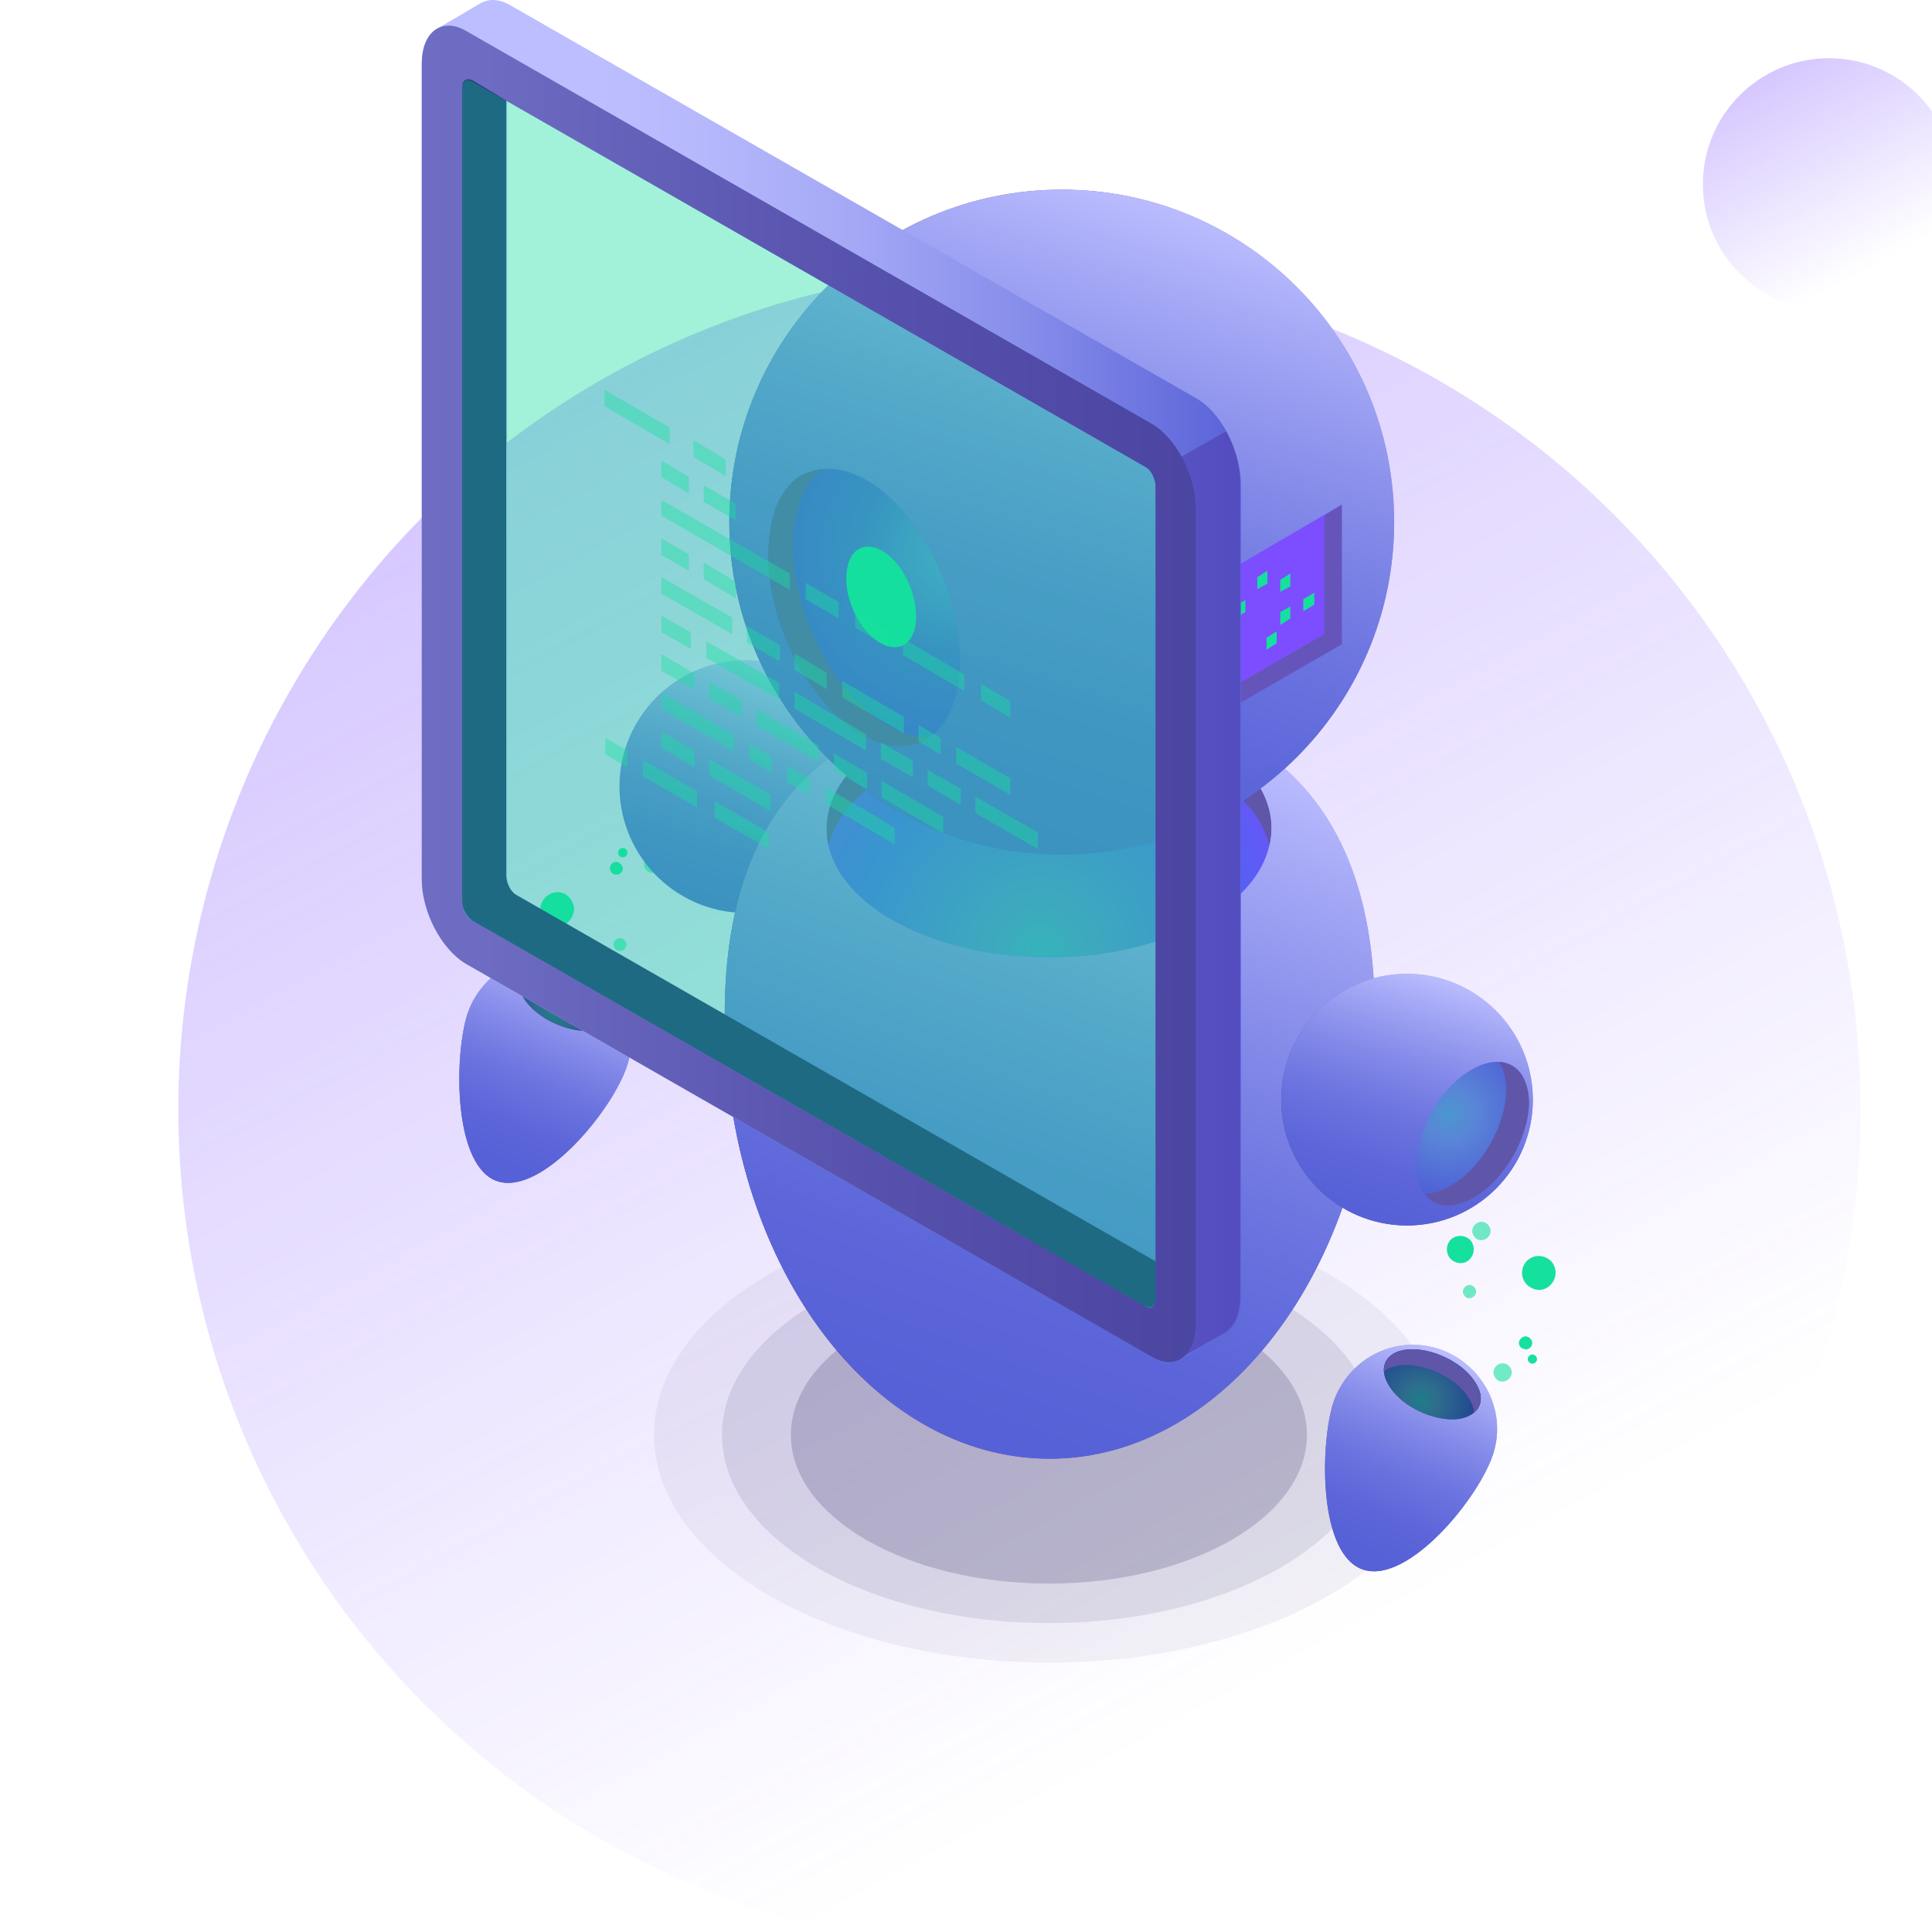 <svg width="75" height="75" viewBox="0 0 75 75" fill="none" xmlns="http://www.w3.org/2000/svg">
<circle opacity="0.4" cx="39.575" cy="43.076" r="32.653" fill="url(#paint0_linear_1_284)"/>
<circle opacity="0.4" cx="71.004" cy="7.158" r="4.898" fill="url(#paint1_linear_1_284)"/>
<g opacity="0.5">
<g opacity="0.1" filter="url(#filter0_f_1_284)">
<path d="M40.719 64.541C49.185 64.541 56.048 60.583 56.048 55.7C56.048 50.818 49.185 46.86 40.719 46.86C32.253 46.86 25.39 50.818 25.39 55.7C25.39 60.583 32.253 64.541 40.719 64.541Z" fill="#0F054C"/>
</g>
<g opacity="0.2" filter="url(#filter1_f_1_284)">
<path d="M40.718 63.008C47.727 63.008 53.408 59.736 53.408 55.7C53.408 51.664 47.727 48.393 40.718 48.393C33.709 48.393 28.027 51.664 28.027 55.7C28.027 59.736 33.709 63.008 40.718 63.008Z" fill="#0F054C"/>
</g>
<g opacity="0.4" filter="url(#filter2_f_1_284)">
<path d="M40.719 61.475C46.252 61.475 50.736 58.89 50.736 55.7C50.736 52.511 46.252 49.925 40.719 49.925C35.187 49.925 30.702 52.511 30.702 55.7C30.702 58.89 35.187 61.475 40.719 61.475Z" fill="#080344"/>
</g>
</g>
<path d="M24.357 41.335C23.823 43.046 21.078 46.397 19.331 45.862C17.62 45.327 17.62 41.156 18.119 39.445C18.654 37.734 20.436 36.736 22.183 37.271C23.894 37.806 24.892 39.623 24.357 41.335Z" fill="url(#paint2_radial_1_284)"/>
<path d="M24.357 41.335C23.823 43.046 21.078 46.397 19.331 45.862C17.62 45.327 17.62 41.156 18.119 39.445C18.654 37.734 20.436 36.736 22.183 37.271C23.894 37.806 24.892 39.623 24.357 41.335Z" fill="url(#paint3_linear_1_284)"/>
<path d="M21.043 37.306C21.934 37.235 23.111 37.77 23.61 38.518C24.144 39.267 23.824 39.908 22.932 40.015C22.041 40.087 20.865 39.552 20.366 38.803C19.831 38.055 20.152 37.377 21.043 37.306Z" fill="#251C72"/>
<path opacity="0.5" d="M21.043 37.306C21.934 37.235 23.111 37.77 23.61 38.518C24.144 39.267 23.824 39.908 22.932 40.015C22.041 40.087 20.865 39.552 20.366 38.803C19.831 38.055 20.152 37.377 21.043 37.306Z" fill="url(#paint4_radial_1_284)"/>
<path d="M20.116 38.126C20.259 37.983 20.508 37.912 20.793 37.877C21.684 37.805 22.861 38.34 23.36 39.089C23.502 39.302 23.609 39.552 23.609 39.73C23.93 39.445 23.966 38.982 23.609 38.483C23.075 37.734 21.934 37.199 21.043 37.27C20.437 37.342 20.08 37.698 20.116 38.126Z" fill="#16E09E"/>
<path opacity="0.6" d="M24.069 36.416C23.926 36.416 23.819 36.523 23.819 36.665C23.819 36.808 23.926 36.915 24.069 36.915C24.211 36.915 24.318 36.808 24.318 36.665C24.318 36.558 24.211 36.416 24.069 36.416Z" fill="#16E09E"/>
<path d="M21.647 34.633C21.29 34.633 21.005 34.918 20.969 35.275C20.969 35.631 21.255 35.916 21.611 35.952C21.968 35.988 22.253 35.667 22.288 35.31C22.288 34.954 22.003 34.633 21.647 34.633Z" fill="#16E09E"/>
<path opacity="0.6" d="M25.355 33.172C25.141 33.172 24.999 33.314 24.999 33.528C24.999 33.742 25.141 33.885 25.355 33.885C25.569 33.885 25.712 33.742 25.712 33.528C25.712 33.314 25.569 33.172 25.355 33.172Z" fill="#16E09E"/>
<path d="M23.928 33.456C23.785 33.456 23.678 33.563 23.678 33.706C23.678 33.849 23.785 33.956 23.928 33.956C24.07 33.956 24.177 33.849 24.177 33.706C24.177 33.599 24.035 33.456 23.928 33.456Z" fill="#16E09E"/>
<path d="M24.176 32.922C24.069 32.922 23.998 32.993 23.998 33.1C23.998 33.207 24.069 33.278 24.176 33.278C24.283 33.278 24.355 33.207 24.355 33.1C24.355 32.993 24.283 32.922 24.176 32.922Z" fill="#16E09E"/>
<path opacity="0.6" d="M22.11 37.699C21.896 37.699 21.753 37.841 21.753 38.055C21.753 38.269 21.896 38.412 22.11 38.412C22.323 38.412 22.466 38.269 22.466 38.055C22.466 37.841 22.288 37.699 22.11 37.699Z" fill="#16E09E"/>
<path d="M23.178 37.556C22.893 37.556 22.643 37.77 22.643 38.091C22.643 38.376 22.857 38.626 23.178 38.626C23.463 38.626 23.713 38.412 23.713 38.091C23.713 37.806 23.499 37.556 23.178 37.556Z" fill="#16E09E"/>
<path d="M28.954 35.417C31.651 35.417 33.838 33.23 33.838 30.533C33.838 27.836 31.651 25.649 28.954 25.649C26.257 25.649 24.07 27.836 24.07 30.533C24.07 33.23 26.257 35.417 28.954 35.417Z" fill="url(#paint5_linear_1_284)"/>
<path d="M31.592 26.398C33.874 27.86 34.551 30.89 33.09 33.171C31.628 35.453 28.598 36.13 26.317 34.669C24.035 33.207 23.358 30.177 24.819 27.895C26.281 25.614 29.311 24.937 31.592 26.398Z" fill="url(#paint6_linear_1_284)"/>
<path d="M53.372 39.409C53.372 48.892 47.704 56.627 40.753 56.627C33.766 56.627 28.134 48.927 28.134 39.409C28.134 29.927 33.802 27.075 40.753 27.075C47.704 27.04 53.372 29.891 53.372 39.409Z" fill="url(#paint7_radial_1_284)"/>
<path d="M53.372 39.409C53.372 48.892 47.704 56.627 40.753 56.627C33.766 56.627 28.134 48.927 28.134 39.409C28.134 29.927 33.802 27.075 40.753 27.075C47.704 27.04 53.372 29.891 53.372 39.409Z" fill="url(#paint8_linear_1_284)"/>
<path d="M40.718 37.164C45.482 37.164 49.344 34.929 49.344 32.173C49.344 29.417 45.482 27.182 40.718 27.182C35.953 27.182 32.091 29.417 32.091 32.173C32.091 34.929 35.953 37.164 40.718 37.164Z" fill="#7C4EFF"/>
<path opacity="0.5" d="M40.718 37.164C45.482 37.164 49.344 34.929 49.344 32.173C49.344 29.417 45.482 27.182 40.718 27.182C35.953 27.182 32.091 29.417 32.091 32.173C32.091 34.929 35.953 37.164 40.718 37.164Z" fill="url(#paint9_radial_1_284)"/>
<path d="M34.622 29.963C37.973 28.002 43.463 28.002 46.813 29.963C48.204 30.783 49.024 31.781 49.273 32.815C49.63 31.317 48.81 29.785 46.813 28.644C43.463 26.683 37.973 26.683 34.622 28.644C32.661 29.785 31.841 31.353 32.162 32.815C32.412 31.781 33.232 30.783 34.622 29.963Z" fill="#5F56AA"/>
<path d="M35.905 17.347C37.322 14.892 37.324 12.239 35.909 11.422C34.494 10.605 32.198 11.933 30.78 14.388C29.363 16.843 29.361 19.496 30.776 20.313C32.191 21.13 34.487 19.802 35.905 17.347Z" fill="#BCBEFF"/>
<path d="M41.217 33.171C48.344 33.171 54.122 27.394 54.122 20.267C54.122 13.14 48.344 7.362 41.217 7.362C34.09 7.362 28.313 13.14 28.313 20.267C28.313 27.394 34.09 33.171 41.217 33.171Z" fill="url(#paint10_radial_1_284)"/>
<path d="M41.217 33.171C48.344 33.171 54.122 27.394 54.122 20.267C54.122 13.14 48.344 7.362 41.217 7.362C34.09 7.362 28.313 13.14 28.313 20.267C28.313 27.394 34.09 33.171 41.217 33.171Z" fill="url(#paint11_linear_1_284)"/>
<path d="M37.226 26.398C36.905 28.929 34.98 29.714 32.948 28.181C30.916 26.612 29.526 23.333 29.883 20.766C30.203 18.235 32.129 17.451 34.16 18.984C36.157 20.552 37.547 23.867 37.226 26.398Z" fill="#7C4EFF"/>
<path opacity="0.5" d="M37.226 26.398C36.905 28.929 34.98 29.714 32.948 28.181C30.916 26.612 29.526 23.333 29.883 20.766C30.203 18.235 32.129 17.451 34.16 18.984C36.157 20.552 37.547 23.867 37.226 26.398Z" fill="url(#paint12_radial_1_284)"/>
<path d="M35.55 24.188C35.443 25.115 34.73 25.4 33.981 24.83C33.233 24.259 32.733 23.047 32.876 22.156C32.983 21.229 33.696 20.944 34.444 21.514C35.157 22.049 35.657 23.261 35.55 24.188Z" fill="#16E09E"/>
<path d="M33.91 27.788C31.878 26.22 30.488 22.94 30.844 20.374C30.987 19.34 31.379 18.591 31.949 18.199C30.88 18.306 30.096 19.197 29.882 20.766C29.561 23.297 30.916 26.612 32.947 28.181C34.159 29.107 35.3 29.179 36.12 28.608C35.443 28.644 34.694 28.395 33.91 27.788Z" fill="#5F56AA"/>
<path d="M33.126 28.074C31.094 26.505 29.703 23.226 30.06 20.659C30.202 19.483 30.701 18.698 31.379 18.306C30.595 18.627 30.024 19.447 29.881 20.73C29.561 23.261 30.915 26.576 32.947 28.145C34.052 28.965 35.086 29.143 35.87 28.715C35.122 29.036 34.124 28.858 33.126 28.074Z" fill="#5F56AA"/>
<path d="M54.621 47.573C57.318 47.573 59.505 45.386 59.505 42.689C59.505 39.992 57.318 37.805 54.621 37.805C51.924 37.805 49.737 39.992 49.737 42.689C49.737 45.386 51.924 47.573 54.621 47.573Z" fill="url(#paint13_radial_1_284)"/>
<path d="M54.621 47.573C57.318 47.573 59.505 45.386 59.505 42.689C59.505 39.992 57.318 37.805 54.621 37.805C51.924 37.805 49.737 39.992 49.737 42.689C49.737 45.386 51.924 47.573 54.621 47.573Z" fill="url(#paint14_linear_1_284)"/>
<path d="M59.326 42.76C59.326 44.151 58.363 45.826 57.151 46.503C55.939 47.181 54.977 46.646 54.977 45.256C54.977 43.865 55.939 42.19 57.151 41.513C58.363 40.835 59.326 41.37 59.326 42.76Z" fill="#7C4EFF"/>
<path opacity="0.5" d="M59.326 42.76C59.326 44.151 58.363 45.826 57.151 46.503C55.939 47.181 54.977 46.646 54.977 45.256C54.977 43.865 55.939 42.19 57.151 41.513C58.363 40.835 59.326 41.37 59.326 42.76Z" fill="url(#paint15_radial_1_284)"/>
<path d="M58.184 41.228C58.362 41.477 58.469 41.834 58.469 42.297C58.469 43.687 57.506 45.363 56.294 46.04C55.938 46.254 55.581 46.361 55.296 46.325C55.653 46.86 56.366 46.967 57.185 46.504C58.398 45.826 59.36 44.151 59.36 42.761C59.324 41.798 58.861 41.263 58.184 41.228Z" fill="#5F56AA"/>
<path d="M52.089 25.008L47.455 27.681V22.299L52.089 19.589V25.008Z" fill="#7C4EFF"/>
<path opacity="0.8" d="M51.411 20.017V24.616L47.455 26.897V27.681L52.089 25.008V19.589L51.411 20.017Z" fill="#5F56AA"/>
<path d="M48.346 23.76L47.919 24.009V23.546L48.346 23.296V23.76Z" fill="#16E09E"/>
<path d="M49.201 22.655L48.809 22.869V22.405L49.201 22.156V22.655Z" fill="#16E09E"/>
<path d="M50.092 22.762L49.699 22.976V22.512L50.092 22.263V22.762Z" fill="#16E09E"/>
<path d="M50.092 24.009L49.699 24.259V23.76L50.092 23.546V24.009Z" fill="#16E09E"/>
<path d="M49.559 24.972L49.167 25.222V24.758L49.559 24.509V24.972Z" fill="#16E09E"/>
<path d="M51.021 23.475L50.593 23.724V23.261L51.021 23.011V23.475Z" fill="#16E09E"/>
<path d="M57.974 56.413C57.439 58.124 54.694 61.475 52.947 60.941C51.201 60.406 51.236 56.235 51.735 54.524C52.27 52.813 54.053 51.815 55.799 52.349C57.51 52.884 58.508 54.702 57.974 56.413Z" fill="url(#paint16_radial_1_284)"/>
<path d="M57.974 56.413C57.439 58.124 54.694 61.475 52.947 60.941C51.201 60.406 51.236 56.235 51.735 54.524C52.27 52.813 54.053 51.815 55.799 52.349C57.51 52.884 58.508 54.702 57.974 56.413Z" fill="url(#paint17_linear_1_284)"/>
<path d="M54.658 52.385C55.55 52.314 56.726 52.849 57.225 53.597C57.76 54.346 57.439 54.988 56.548 55.095C55.656 55.166 54.48 54.631 53.981 53.883C53.446 53.134 53.767 52.457 54.658 52.385Z" fill="#251C72"/>
<path opacity="0.5" d="M54.658 52.385C55.55 52.314 56.726 52.849 57.225 53.597C57.76 54.346 57.439 54.988 56.548 55.095C55.656 55.166 54.48 54.631 53.981 53.883C53.446 53.134 53.767 52.457 54.658 52.385Z" fill="url(#paint18_radial_1_284)"/>
<path d="M53.731 53.241C53.874 53.098 54.123 53.027 54.408 52.991C55.3 52.92 56.476 53.455 56.975 54.203C57.118 54.417 57.225 54.667 57.225 54.845C57.545 54.56 57.581 54.096 57.225 53.597C56.69 52.849 55.549 52.314 54.658 52.385C54.052 52.457 53.696 52.777 53.731 53.241Z" fill="#5F56AA"/>
<path opacity="0.6" d="M57.224 50.318C57.331 50.211 57.331 50.068 57.224 49.961C57.117 49.854 56.975 49.854 56.868 49.961C56.761 50.068 56.761 50.211 56.868 50.318C56.939 50.425 57.117 50.425 57.224 50.318Z" fill="#16E09E"/>
<path d="M60.183 49.89C60.432 49.64 60.468 49.248 60.218 48.963C59.969 48.713 59.577 48.678 59.292 48.927C59.042 49.177 59.006 49.569 59.256 49.854C59.541 50.139 59.933 50.139 60.183 49.89Z" fill="#16E09E"/>
<path opacity="0.6" d="M58.581 53.526C58.723 53.384 58.723 53.17 58.581 53.027C58.438 52.885 58.224 52.885 58.082 53.027C57.939 53.17 57.939 53.384 58.082 53.526C58.189 53.669 58.438 53.669 58.581 53.526Z" fill="#16E09E"/>
<path d="M59.401 52.314C59.508 52.207 59.508 52.065 59.401 51.958C59.294 51.851 59.151 51.851 59.044 51.958C58.937 52.065 58.937 52.207 59.044 52.314C59.151 52.385 59.294 52.421 59.401 52.314Z" fill="#16E09E"/>
<path d="M59.613 52.884C59.684 52.813 59.684 52.706 59.613 52.635C59.542 52.563 59.435 52.563 59.364 52.635C59.292 52.706 59.292 52.813 59.364 52.884C59.435 52.956 59.542 52.956 59.613 52.884Z" fill="#16E09E"/>
<path opacity="0.6" d="M57.759 48.036C57.901 47.893 57.901 47.679 57.759 47.537C57.616 47.394 57.402 47.394 57.26 47.537C57.117 47.679 57.117 47.893 57.26 48.036C57.367 48.179 57.616 48.179 57.759 48.036Z" fill="#16E09E"/>
<path d="M57.046 48.892C57.259 48.678 57.259 48.357 57.081 48.143C56.867 47.929 56.547 47.929 56.333 48.107C56.119 48.321 56.119 48.642 56.297 48.856C56.511 49.07 56.832 49.106 57.046 48.892Z" fill="#16E09E"/>
<path d="M46.426 15.454L19.797 0.197C19.369 -0.052 18.977 -0.052 18.656 0.126L17.016 1.088L18.086 1.873V2.728L17.48 2.978L17.515 35.453L19.333 37.2L25.5 40.729L44.394 51.245C44.394 51.245 45.107 51.245 45.214 51.245C45.249 51.245 45.285 51.138 45.321 51.031L46.14 51.494L45.891 52.742L47.566 51.779C47.923 51.566 48.172 51.102 48.172 50.389V18.734C48.137 17.451 47.388 15.989 46.426 15.454ZM45.713 49.462L20.082 34.776C19.868 34.669 19.69 34.312 19.69 34.027V2.764L25.144 6.257L44.893 17.878L45.463 18.77L45.784 32.922L45.713 49.462Z" fill="url(#paint19_linear_1_284)"/>
<path opacity="0.6" d="M47.601 16.738L45.035 18.199L45.391 18.77L45.712 32.922L45.676 49.427L45.213 49.142C45.213 49.641 45.855 52.172 45.855 52.706L47.209 51.922L47.53 51.744C47.886 51.53 48.136 51.066 48.136 50.354V18.698C48.136 18.057 47.922 17.344 47.601 16.738Z" fill="#4F3FAF"/>
<path d="M44.713 16.453L18.084 1.195C17.157 0.661 16.373 1.231 16.373 2.479V34.134C16.373 35.382 17.122 36.843 18.084 37.413L44.713 52.671C45.64 53.206 46.424 52.635 46.424 51.388V19.732C46.424 18.449 45.64 16.987 44.713 16.453ZM44.856 50.425C44.856 50.71 44.678 50.853 44.464 50.71L18.334 35.738C18.12 35.631 17.942 35.275 17.942 34.989V3.441C17.942 3.156 18.12 3.013 18.334 3.156L44.464 18.128C44.678 18.235 44.856 18.591 44.856 18.877V50.425Z" fill="url(#paint20_linear_1_284)"/>
<path d="M44.713 16.453L18.084 1.195C17.157 0.661 16.373 1.231 16.373 2.479V34.134C16.373 35.382 17.122 36.843 18.084 37.413L44.713 52.671C45.64 53.206 46.424 52.635 46.424 51.388V19.732C46.424 18.449 45.64 16.987 44.713 16.453ZM44.856 50.425C44.856 50.71 44.678 50.853 44.464 50.71L18.334 35.738C18.12 35.631 17.942 35.275 17.942 34.989V3.441C17.942 3.156 18.12 3.013 18.334 3.156L44.464 18.128C44.678 18.235 44.856 18.591 44.856 18.877V50.425Z" fill="url(#paint21_linear_1_284)"/>
<path d="M20.044 34.74C19.83 34.633 19.652 34.276 19.652 33.991V3.904L18.333 3.12C18.119 3.013 17.941 3.12 17.941 3.405V34.989C17.941 35.275 18.119 35.595 18.333 35.738L44.463 50.71C44.677 50.817 44.855 50.71 44.855 50.425V48.963L20.044 34.74Z" fill="#251C72"/>
<path opacity="0.4" d="M44.855 50.425C44.855 50.71 44.677 50.853 44.463 50.71L18.333 35.738C18.119 35.631 17.941 35.275 17.941 34.989V3.441C17.941 3.156 18.119 3.013 18.333 3.156L44.463 18.128C44.677 18.235 44.855 18.591 44.855 18.877V50.425Z" fill="#16E09E"/>
<g opacity="0.4">
<path d="M25.996 17.237L23.465 15.775V15.133L25.996 16.595V17.237Z" fill="#16E09E"/>
<path d="M28.172 18.485L26.924 17.736V17.094L28.172 17.843V18.485Z" fill="#16E09E"/>
<path d="M26.745 19.162L25.676 18.52V17.879L26.745 18.52V19.162Z" fill="#16E09E"/>
<path d="M28.563 20.195L27.316 19.483V18.841L28.563 19.554V20.195Z" fill="#16E09E"/>
<path d="M30.666 22.905L25.676 20.018V19.412L30.666 22.263V22.905Z" fill="#16E09E"/>
<path d="M26.745 22.156L25.676 21.55V20.908L26.745 21.514V22.156Z" fill="#16E09E"/>
<path d="M28.563 23.226L27.316 22.477V21.835L28.563 22.584V23.226Z" fill="#16E09E"/>
<path d="M28.421 24.616L25.676 23.047V22.405L28.421 23.974V24.616Z" fill="#16E09E"/>
<path d="M30.273 25.685L28.99 24.937V24.295L30.273 25.044V25.685Z" fill="#16E09E"/>
<path d="M32.09 26.755L30.843 26.006V25.365L32.09 26.113V26.755Z" fill="#16E09E"/>
<path d="M35.088 28.466L32.7 27.075V26.434L35.088 27.824V28.466Z" fill="#16E09E"/>
<path d="M33.659 30.64L32.376 29.892V29.25L33.659 29.999V30.64Z" fill="#16E09E"/>
<path d="M36.617 32.351L34.229 30.961V30.319L36.617 31.71V32.351Z" fill="#16E09E"/>
<path d="M26.959 26.755L25.676 26.042V25.4L26.959 26.149V26.755Z" fill="#16E09E"/>
<path d="M28.777 27.824L27.529 27.111V26.47L28.777 27.183V27.824Z" fill="#16E09E"/>
<path d="M31.77 29.571L29.382 28.181V27.539L31.77 28.929V29.571Z" fill="#16E09E"/>
<path d="M35.442 30.177L34.195 29.464V28.822L35.442 29.535V30.177Z" fill="#16E09E"/>
<path d="M37.297 31.247L36.014 30.498V29.892L37.297 30.605V31.247Z" fill="#16E09E"/>
<path d="M40.29 32.958L37.866 31.567V30.926L40.29 32.316V32.958Z" fill="#16E09E"/>
<path d="M26.959 29.785L25.676 29.036V28.395L26.959 29.143V29.785Z" fill="#16E09E"/>
<path d="M29.917 31.496L27.529 30.105V29.464L29.917 30.854V31.496Z" fill="#16E09E"/>
<path d="M34.481 25.115L33.198 24.366V23.725L34.481 24.473V25.115Z" fill="#16E09E"/>
<path d="M32.556 24.01L31.273 23.261V22.619L32.556 23.368V24.01Z" fill="#16E09E"/>
<path d="M37.439 26.826L35.051 25.436V24.794L37.439 26.185V26.826Z" fill="#16E09E"/>
<path d="M26.817 25.186L25.676 24.545V23.903L26.817 24.545V25.186Z" fill="#16E09E"/>
<path d="M30.238 27.147L27.422 25.543V24.901L30.238 26.505V27.147Z" fill="#16E09E"/>
<path d="M33.623 29.143L30.843 27.503V26.862L33.623 28.502V29.143Z" fill="#16E09E"/>
<path d="M39.22 27.86L38.08 27.182V26.541L39.22 27.218V27.86Z" fill="#16E09E"/>
<path d="M28.491 29.179L25.71 27.539V26.898L28.491 28.537V29.179Z" fill="#16E09E"/>
<path d="M29.952 29.999L29.096 29.5V28.858L29.952 29.357V29.999Z" fill="#16E09E"/>
<path d="M31.413 30.854L30.557 30.355V29.713L31.413 30.213V30.854Z" fill="#16E09E"/>
<path d="M34.16 32.423L32.057 31.211V30.569L34.16 31.781V32.423Z" fill="#16E09E"/>
<path d="M34.73 32.779L32.627 31.532V30.89L34.73 32.138V32.779Z" fill="#16E09E"/>
<path d="M36.511 29.286L35.656 28.787V28.145L36.511 28.644V29.286Z" fill="#16E09E"/>
<path d="M39.22 30.854L37.117 29.642V29L39.22 30.213V30.854Z" fill="#16E09E"/>
<path d="M24.355 29.785L23.5 29.286V28.644L24.355 29.143V29.785Z" fill="#16E09E"/>
<path d="M27.064 31.353L24.961 30.141V29.5L27.064 30.712V31.353Z" fill="#16E09E"/>
<path d="M29.845 32.957L27.742 31.745V31.104L29.845 32.316V32.957Z" fill="#16E09E"/>
</g>
<defs>
<filter id="filter0_f_1_284" x="0.391" y="21.86" width="80.657" height="67.681" filterUnits="userSpaceOnUse" color-interpolation-filters="sRGB">
<feFlood flood-opacity="0" result="BackgroundImageFix"/>
<feBlend mode="normal" in="SourceGraphic" in2="BackgroundImageFix" result="shape"/>
<feGaussianBlur stdDeviation="12.5" result="effect1_foregroundBlur_1_284"/>
</filter>
<filter id="filter1_f_1_284" x="8.027" y="28.393" width="65.381" height="54.616" filterUnits="userSpaceOnUse" color-interpolation-filters="sRGB">
<feFlood flood-opacity="0" result="BackgroundImageFix"/>
<feBlend mode="normal" in="SourceGraphic" in2="BackgroundImageFix" result="shape"/>
<feGaussianBlur stdDeviation="10" result="effect1_foregroundBlur_1_284"/>
</filter>
<filter id="filter2_f_1_284" x="20.702" y="39.925" width="40.034" height="31.55" filterUnits="userSpaceOnUse" color-interpolation-filters="sRGB">
<feFlood flood-opacity="0" result="BackgroundImageFix"/>
<feBlend mode="normal" in="SourceGraphic" in2="BackgroundImageFix" result="shape"/>
<feGaussianBlur stdDeviation="5" result="effect1_foregroundBlur_1_284"/>
</filter>
<linearGradient id="paint0_linear_1_284" x1="17.534" y1="0.7" x2="55.493" y2="70.496" gradientUnits="userSpaceOnUse">
<stop stop-color="#7C4EFF"/>
<stop offset="0.904" stop-color="#7C4EFF" stop-opacity="0"/>
</linearGradient>
<linearGradient id="paint1_linear_1_284" x1="67.698" y1="0.801" x2="73.391" y2="11.271" gradientUnits="userSpaceOnUse">
<stop stop-color="#7C4EFF"/>
<stop offset="0.904" stop-color="#7C4EFF" stop-opacity="0"/>
</linearGradient>
<radialGradient id="paint2_radial_1_284" cx="0" cy="0" r="1" gradientUnits="userSpaceOnUse" gradientTransform="translate(23.279 38.767) rotate(16.757) scale(9.23 9.23)">
<stop stop-color="#C0BFF6"/>
<stop offset="1" stop-color="#393091"/>
</radialGradient>
<linearGradient id="paint3_linear_1_284" x1="20.108" y1="45.33" x2="23.361" y2="37.73" gradientUnits="userSpaceOnUse">
<stop stop-color="#5761D7"/>
<stop offset="0.178" stop-color="#5C66D9"/>
<stop offset="0.388" stop-color="#6A73DF"/>
<stop offset="0.613" stop-color="#8289E8"/>
<stop offset="0.849" stop-color="#A3A7F5"/>
<stop offset="1" stop-color="#BCBEFF"/>
</linearGradient>
<radialGradient id="paint4_radial_1_284" cx="0" cy="0" r="1" gradientUnits="userSpaceOnUse" gradientTransform="translate(21.544 39.288) rotate(-95.106) scale(5.99 5.99)">
<stop stop-color="#16E09E"/>
<stop offset="0.105" stop-color="#37BFA7"/>
<stop offset="0.338" stop-color="#2277B0"/>
<stop offset="0.776" stop-color="#2043CC"/>
<stop offset="1" stop-color="#2D30FF"/>
</radialGradient>
<linearGradient id="paint5_linear_1_284" x1="28.796" y1="25.704" x2="28.796" y2="35.413" gradientUnits="userSpaceOnUse">
<stop stop-color="#16E09E"/>
<stop offset="0.448" stop-color="#31BDA4"/>
<stop offset="0.734" stop-color="#2752CC"/>
<stop offset="1" stop-color="#4C14EB"/>
</linearGradient>
<linearGradient id="paint6_linear_1_284" x1="27.398" y1="34.783" x2="30.347" y2="25.704" gradientUnits="userSpaceOnUse">
<stop stop-color="#5761D7"/>
<stop offset="0.178" stop-color="#5C66D9"/>
<stop offset="0.388" stop-color="#6A73DF"/>
<stop offset="0.613" stop-color="#8289E8"/>
<stop offset="0.849" stop-color="#A3A7F5"/>
<stop offset="1" stop-color="#BCBEFF"/>
</linearGradient>
<radialGradient id="paint7_radial_1_284" cx="0" cy="0" r="1" gradientUnits="userSpaceOnUse" gradientTransform="translate(48.184 36.825) scale(21.715 29.56)">
<stop stop-color="#C0BFF6"/>
<stop offset="1" stop-color="#393091"/>
</radialGradient>
<linearGradient id="paint8_linear_1_284" x1="36.75" y1="54.648" x2="46.792" y2="28.243" gradientUnits="userSpaceOnUse">
<stop stop-color="#5761D7"/>
<stop offset="0.178" stop-color="#5C66D9"/>
<stop offset="0.388" stop-color="#6A73DF"/>
<stop offset="0.613" stop-color="#8289E8"/>
<stop offset="0.849" stop-color="#A3A7F5"/>
<stop offset="1" stop-color="#BCBEFF"/>
</linearGradient>
<radialGradient id="paint9_radial_1_284" cx="0" cy="0" r="1" gradientUnits="userSpaceOnUse" gradientTransform="translate(40.393 36.947) scale(16.808 16.808)">
<stop stop-color="#16E09E"/>
<stop offset="0.105" stop-color="#37BFA7"/>
<stop offset="0.459" stop-color="#2A76E4"/>
<stop offset="0.711" stop-color="#6951FD"/>
<stop offset="0.846" stop-color="#7C4EFF"/>
<stop offset="1" stop-color="#3C04DB"/>
</radialGradient>
<radialGradient id="paint10_radial_1_284" cx="0" cy="0" r="1" gradientUnits="userSpaceOnUse" gradientTransform="translate(49.273 18.371) scale(21.782)">
<stop stop-color="#C0BFF6"/>
<stop offset="1" stop-color="#393091"/>
</radialGradient>
<linearGradient id="paint11_linear_1_284" x1="37.123" y1="31.443" x2="44.879" y2="7.566" gradientUnits="userSpaceOnUse">
<stop stop-color="#5761D7"/>
<stop offset="0.178" stop-color="#5C66D9"/>
<stop offset="0.388" stop-color="#6A73DF"/>
<stop offset="0.613" stop-color="#8289E8"/>
<stop offset="0.849" stop-color="#A3A7F5"/>
<stop offset="1" stop-color="#BCBEFF"/>
</linearGradient>
<radialGradient id="paint12_radial_1_284" cx="0" cy="0" r="1" gradientUnits="userSpaceOnUse" gradientTransform="translate(37.219 21.469) scale(10.698 10.698)">
<stop stop-color="#16E09E"/>
<stop offset="0.059" stop-color="#3CCDB3"/>
<stop offset="0.359" stop-color="#2277B0"/>
<stop offset="0.771" stop-color="#2043CC"/>
<stop offset="1" stop-color="#2D30FF"/>
</radialGradient>
<radialGradient id="paint13_radial_1_284" cx="0" cy="0" r="1" gradientUnits="userSpaceOnUse" gradientTransform="translate(57.517 39.478) rotate(11.198) scale(10.21 10.21)">
<stop stop-color="#C0BFF6"/>
<stop offset="1" stop-color="#393091"/>
</radialGradient>
<linearGradient id="paint14_linear_1_284" x1="53.072" y1="46.919" x2="56.007" y2="37.882" gradientUnits="userSpaceOnUse">
<stop stop-color="#5761D7"/>
<stop offset="0.178" stop-color="#5C66D9"/>
<stop offset="0.388" stop-color="#6A73DF"/>
<stop offset="0.613" stop-color="#8289E8"/>
<stop offset="0.849" stop-color="#A3A7F5"/>
<stop offset="1" stop-color="#BCBEFF"/>
</linearGradient>
<radialGradient id="paint15_radial_1_284" cx="0" cy="0" r="1" gradientUnits="userSpaceOnUse" gradientTransform="translate(56.241 43.244) scale(9.118 9.118)">
<stop stop-color="#16E09E"/>
<stop offset="0.105" stop-color="#37BFAF"/>
<stop offset="0.338" stop-color="#2277B0"/>
<stop offset="0.781" stop-color="#2043CC"/>
<stop offset="1" stop-color="#2D30FF"/>
</radialGradient>
<radialGradient id="paint16_radial_1_284" cx="0" cy="0" r="1" gradientUnits="userSpaceOnUse" gradientTransform="translate(56.9 53.849) rotate(16.757) scale(9.23 9.23)">
<stop stop-color="#C0BFF6"/>
<stop offset="1" stop-color="#393091"/>
</radialGradient>
<linearGradient id="paint17_linear_1_284" x1="53.719" y1="60.409" x2="56.969" y2="52.806" gradientUnits="userSpaceOnUse">
<stop stop-color="#5761D7"/>
<stop offset="0.178" stop-color="#5C66D9"/>
<stop offset="0.388" stop-color="#6A73DF"/>
<stop offset="0.613" stop-color="#8289E8"/>
<stop offset="0.849" stop-color="#A3A7F5"/>
<stop offset="1" stop-color="#BCBEFF"/>
</linearGradient>
<radialGradient id="paint18_radial_1_284" cx="0" cy="0" r="1" gradientUnits="userSpaceOnUse" gradientTransform="translate(55.164 54.371) rotate(-95.106) scale(5.99 5.99)">
<stop stop-color="#16E09E"/>
<stop offset="0.105" stop-color="#37BFA7"/>
<stop offset="0.339" stop-color="#2277B0"/>
<stop offset="0.75" stop-color="#2043CC"/>
<stop offset="1" stop-color="#2D30FF"/>
</radialGradient>
<linearGradient id="paint19_linear_1_284" x1="23.164" y1="26.364" x2="48.384" y2="26.364" gradientUnits="userSpaceOnUse">
<stop stop-color="#BCBEFF"/>
<stop offset="0.166" stop-color="#B6B8FC"/>
<stop offset="0.396" stop-color="#A4A8F5"/>
<stop offset="0.662" stop-color="#868DEA"/>
<stop offset="0.955" stop-color="#5E67DA"/>
<stop offset="1" stop-color="#5761D7"/>
</linearGradient>
<linearGradient id="paint20_linear_1_284" x1="16.39" y1="26.93" x2="46.422" y2="26.93" gradientUnits="userSpaceOnUse">
<stop stop-color="#BCBEFF"/>
<stop offset="0.166" stop-color="#B6B8FC"/>
<stop offset="0.396" stop-color="#A4A8F5"/>
<stop offset="0.662" stop-color="#868DEA"/>
<stop offset="0.955" stop-color="#5E67DA"/>
<stop offset="1" stop-color="#5761D7"/>
</linearGradient>
<linearGradient id="paint21_linear_1_284" x1="12.242" y1="26.93" x2="66.424" y2="26.93" gradientUnits="userSpaceOnUse">
<stop stop-color="#706EC4"/>
<stop offset="0.12" stop-color="#6D6BC2"/>
<stop offset="0.401" stop-color="#5651AC"/>
<stop offset="0.76" stop-color="#463F9D"/>
<stop offset="1" stop-color="#3C3494"/>
</linearGradient>
</defs>
</svg>
